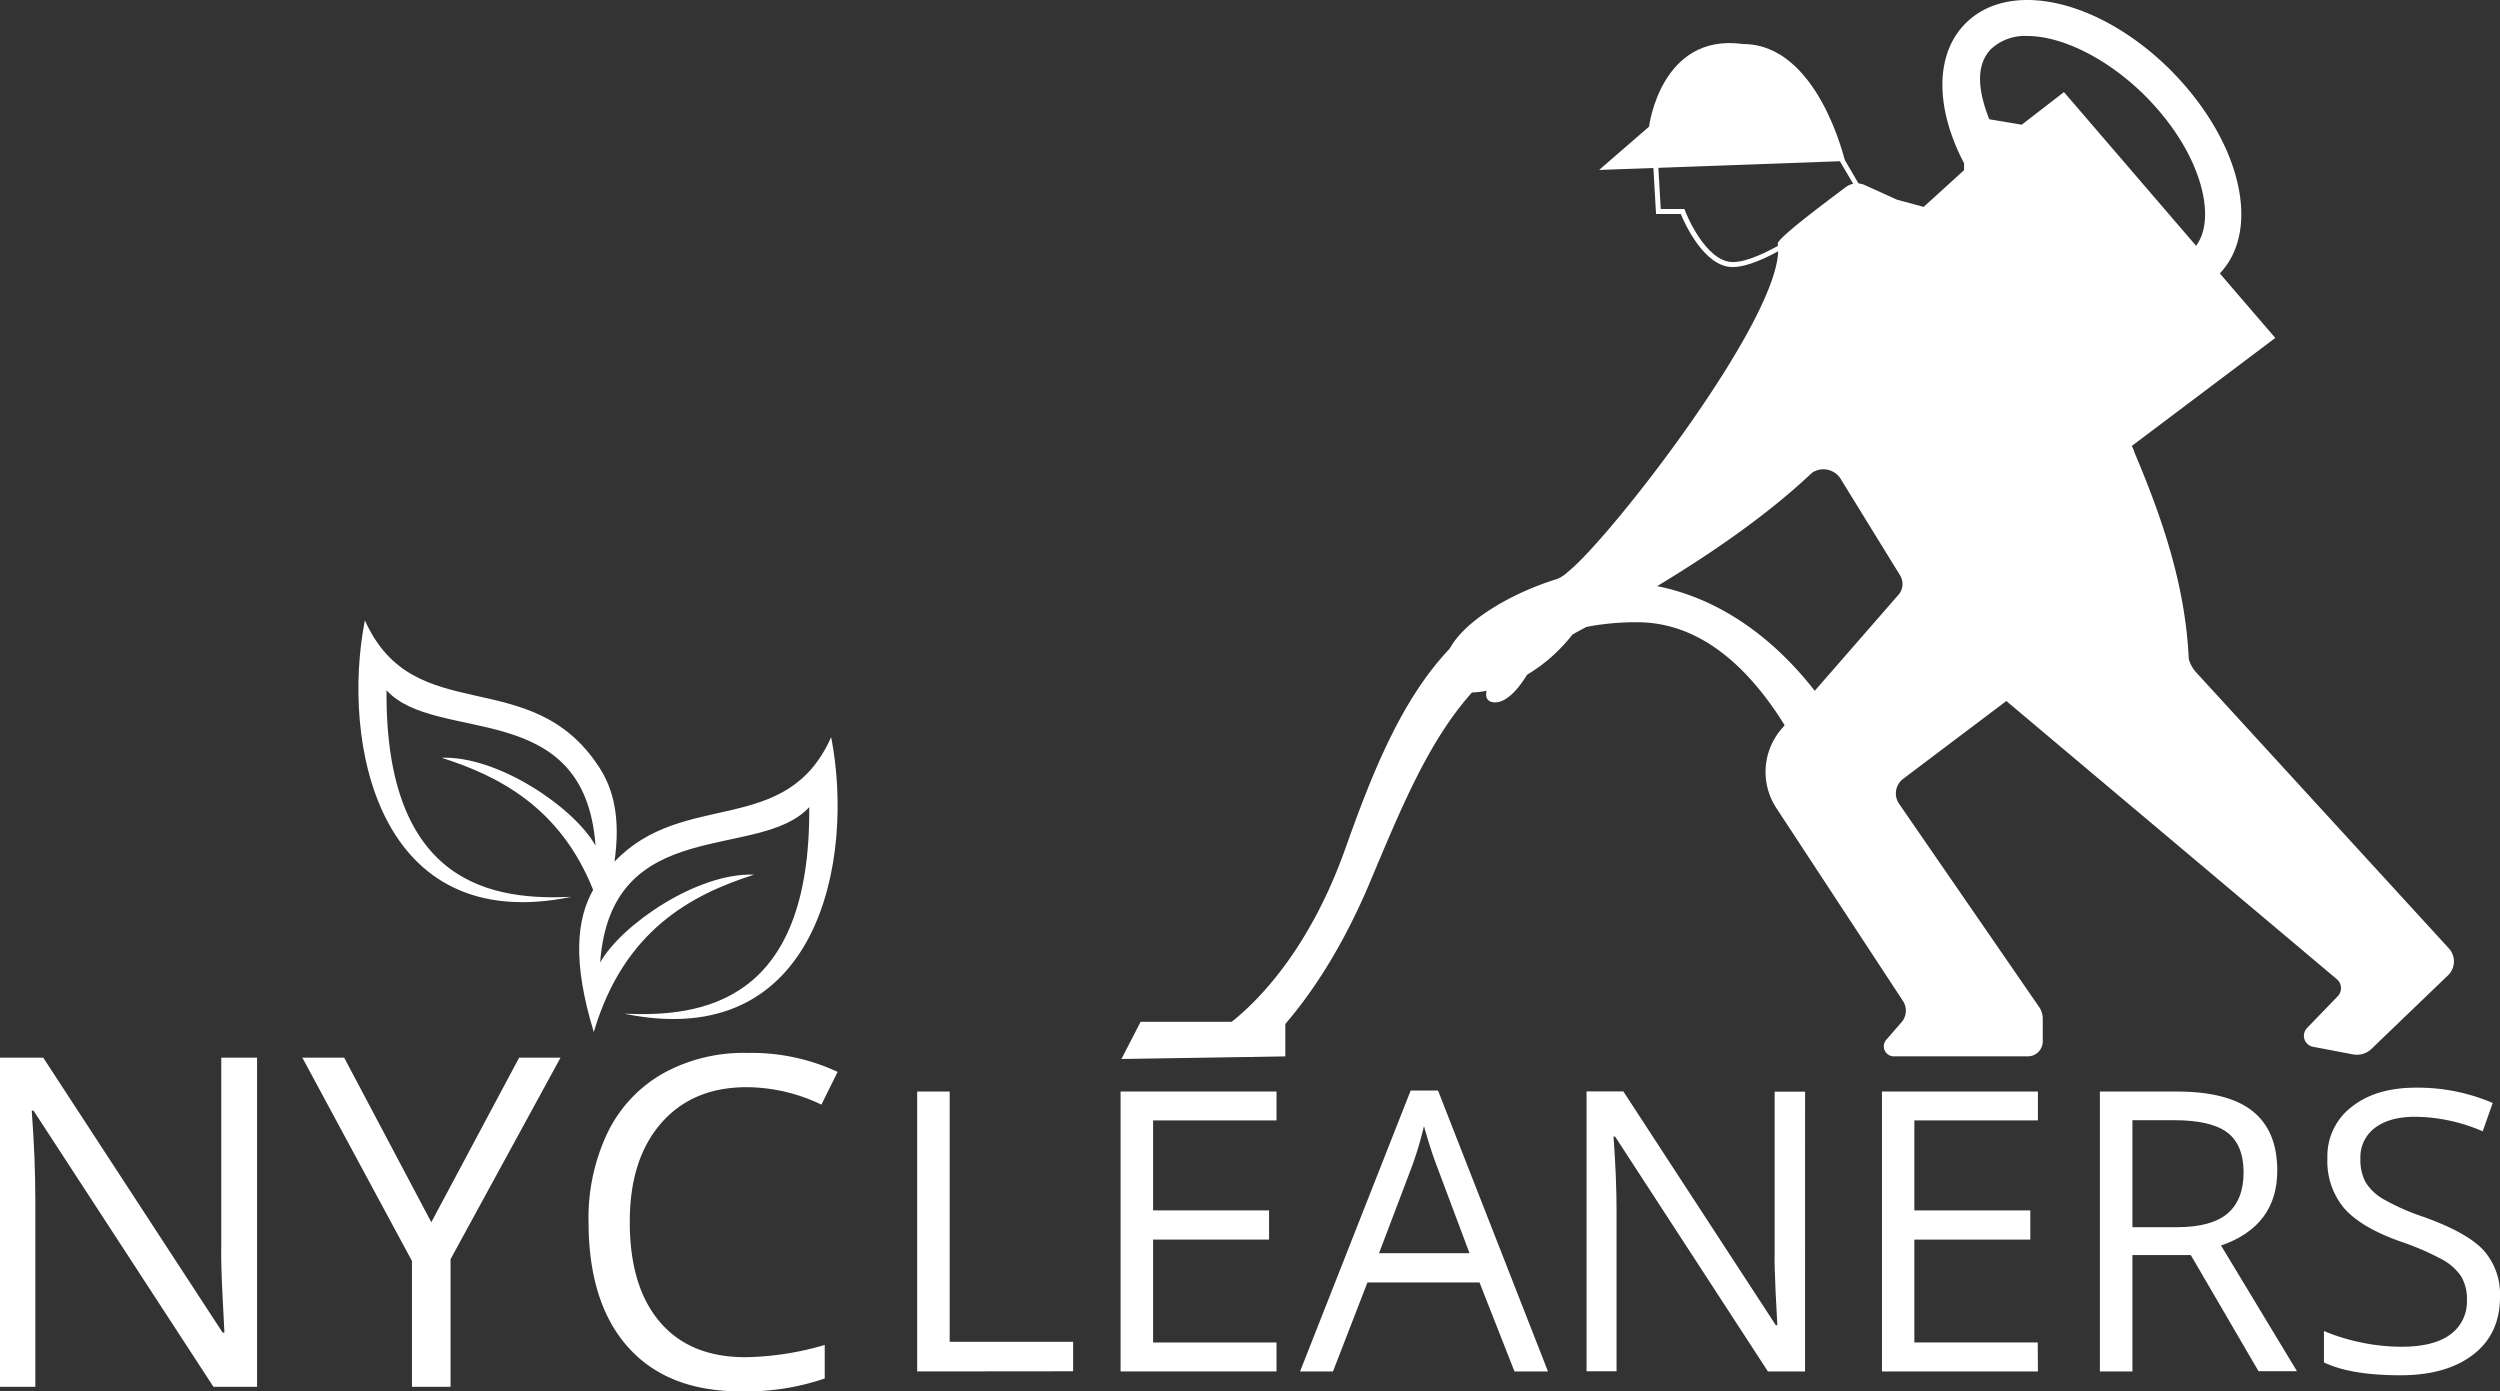 <svg xmlns="http://www.w3.org/2000/svg" width="500.17" height="278.36" viewBox="0 0 500.17 278.36"><rect x="0" y="0" width="500.17" height="278.36" fill="#333333" stroke="none"/><defs><style>.cls-1{fill:#fff;}</style></defs><title>cropped-logo-white-02</title><g id="Layer_1" data-name="Layer 1"><path class="cls-1" d="M346.64,53.43c-5.68,0-9.61-8.78-10.37-10.62h-4.95l-.77-13.4,31-10.26L372.59,38l-8.84,7.14C363.29,45.47,352.68,53.43,346.64,53.43ZM332.26,41.81H337l.12.32c0,.1,4,10.3,9.57,10.3,5.71,0,16.39-8,16.5-8.1l8.15-6.59L361.06,20.35l-29.47,9.77Z"/><path class="cls-1" d="M447.42,35.65c-1.94-7.39-6.6-15-13.1-21.57C420.16-.06,402.13-4.21,393.26,4.66c-6.29,6.29-6,17.19-.31,28a54.68,54.68,0,0,0,9.73,13c9.14,9.13,19.87,14.1,28.72,14.1,4.89,0,9.19-1.51,12.35-4.66.13-.14.27-.28.4-.43C448.31,50.24,449.48,43.49,447.42,35.65ZM438.63,50c-5.8,5.82-21.71,3-30.83-9.42A79.76,79.76,0,0,1,398,23.88c-2.36-5.92-2.71-11,.38-14.1a9.92,9.92,0,0,1,7.23-2.58c6.82,0,16,4.41,23.59,12,5.61,5.63,9.6,12.12,11.22,18.3.77,2.93,1.57,8.14-1.06,11.68A6.37,6.37,0,0,1,438.63,50Z"/><path class="cls-1" d="M319.93,34l49.19-1.78S363.74,8.81,348.75,8.81c-16.52-2.3-18.83,16.53-18.83,16.53Z"/><path class="cls-1" d="M355.67,48.78c-.17-1.07,9.52-8.26,13.56-11.31a3.8,3.8,0,0,1,3.88-.43l6.39,2.9,7.93,2.15a4.13,4.13,0,0,1,2.13,1.39l36.61,45.3a4.54,4.54,0,0,1,.84,1.67c5.56,13.15,10.22,26.64,10.89,41.36a6.38,6.38,0,0,0,1.46,2.69l50.58,55.24a3.86,3.86,0,0,1-.17,5.39l-15.33,14.73a4.19,4.19,0,0,1-3.67,1.09l-8-1.52a2.24,2.24,0,0,1-1.2-3.76l6.13-6.35a2.34,2.34,0,0,0-.18-3.42L401.4,140.25l-20.64,15.57a3.66,3.66,0,0,0-.81,5l28,40.63a4.12,4.12,0,0,1,.74,2.35v4.54a3,3,0,0,1-3,3H378.83a2,2,0,0,1-1.49-3.26l3.09-3.56a3.53,3.53,0,0,0,.29-4.26l-25.33-38.59a13.19,13.19,0,0,1,1.09-15.9L379.82,119a3.3,3.3,0,0,0,.32-3.9L368.27,95.83a4.06,4.06,0,0,0-5.74-1.24c-12.29,11.6-28.92,22-47.3,32a5.45,5.45,0,0,1-.62.35c-7.86,10.08-19.26,13-23.51,11-7.38-7.63,6.68-17.88,20.48-22.12a6.55,6.55,0,0,0,2-1.32C322.13,107.81,357.76,61.86,355.67,48.78Z"/><polygon class="cls-1" points="381.8 44.17 392.95 34.04 392.95 23.03 404.48 24.95 412.93 18.42 455.21 67.61 421 93.36 381.8 44.17"/><path class="cls-1" d="M51.43,277.45H42.7l-36-55.26H6.35q.72,9.74.72,17.84v37.42H0V211.61H8.65l35.89,55h.36c-.06-.82-.19-3.42-.4-7.82s-.29-7.54-.23-9.43V211.61h7.16Z"/><path class="cls-1" d="M86.29,244.53l17.57-32.92h8.28l-22,40.31v25.53H82.42V252.28L60.49,211.61h8.37Z"/><path class="cls-1" d="M149.39,217.51q-10.86,0-17.14,7.23T126,244.53q0,12.93,6.06,20t17.27,7A59.06,59.06,0,0,0,165,269.08v6.71a48.48,48.48,0,0,1-16.89,2.57q-14.55,0-22.45-8.83t-7.91-25.09a39.54,39.54,0,0,1,3.81-17.83,27.29,27.29,0,0,1,11-11.8,33.2,33.2,0,0,1,16.91-4.15,40.72,40.72,0,0,1,18.11,3.79L164.34,221A34.91,34.91,0,0,0,149.39,217.51Z"/><path class="cls-1" d="M183.5,274.38v-56H190v50.07H214.7v5.9Z"/><path class="cls-1" d="M255.39,274.38h-31.2v-56h31.2v5.78H230.7v18h23.2V248H230.7v20.59h24.69Z"/><path class="cls-1" d="M303,274.38l-7-17.8H273.58l-6.89,17.8H260.1l22.13-56.2h5.47l22,56.2Zm-9-23.66-6.5-17.34c-.85-2.19-1.71-4.89-2.61-8.08a71.16,71.16,0,0,1-2.41,8.08l-6.58,17.34Z"/><path class="cls-1" d="M361.13,274.38H353.7l-30.58-47h-.31q.62,8.26.61,15.16v31.81h-6v-56h7.35l30.51,46.78h.31q-.07-1-.35-6.64c-.17-3.74-.24-6.41-.19-8V218.41h6.09Z"/><path class="cls-1" d="M407.72,274.38h-31.2v-56h31.2v5.78H383v18h23.2V248H383v20.59h24.69Z"/><path class="cls-1" d="M426.63,251.1v23.28h-6.51v-56h15.35q10.3,0,15.22,3.94t4.92,11.87q0,11.1-11.25,15l15.19,25.15h-7.69L438.31,251.1Zm0-5.58h8.92q6.88,0,10.11-2.74c2.14-1.83,3.21-4.56,3.21-8.21s-1.09-6.37-3.27-8-5.69-2.45-10.51-2.45h-8.46Z"/><path class="cls-1" d="M500.17,259.49c0,4.92-1.79,8.77-5.36,11.52s-8.42,4.14-14.55,4.14q-9.94,0-15.31-2.57V266.3a40.35,40.35,0,0,0,7.5,2.3,39.65,39.65,0,0,0,8,.84q6.51,0,9.8-2.47a8.08,8.08,0,0,0,3.3-6.87,8.82,8.82,0,0,0-1.17-4.77,10.94,10.94,0,0,0-3.91-3.42,54.49,54.49,0,0,0-8.32-3.56q-7.81-2.79-11.16-6.62a14.62,14.62,0,0,1-3.35-10,12.41,12.41,0,0,1,4.86-10.29q4.86-3.84,12.86-3.83a37.91,37.91,0,0,1,15.35,3.06l-2,5.67a34.73,34.73,0,0,0-13.48-2.91q-5.17,0-8.08,2.22a7.31,7.31,0,0,0-2.91,6.16,9.51,9.51,0,0,0,1.07,4.77A10.15,10.15,0,0,0,477,240a44.69,44.69,0,0,0,7.79,3.43q8.81,3.14,12.12,6.74A13.24,13.24,0,0,1,500.17,259.49Z"/><path class="cls-1" d="M372.08,183.68s-4.45-21.48-15-38.54c-7-11.29-16.68-20.65-29.54-20.65a52.82,52.82,0,0,0-10.09.92,39.63,39.63,0,0,0-16.11,6.89c-.63.46-1.24.94-1.83,1.41a46.71,46.71,0,0,0-5,4.82c-8.76,9.74-14.34,23.52-20.37,37.84-5.68,13.56-12,22.68-16.92,28.41a59,59,0,0,1-6.61,6.68l-2.89,0-3.94-5.15a23.14,23.14,0,0,0,2.69-1.92c4.89-3.87,15.39-14.08,22.68-34.59,5.44-15.33,11.34-30.11,21.09-40.23,7.76-8.09,18-13.19,32.33-13.19a45.73,45.73,0,0,1,9,.89c14.83,3,25.26,12.91,31.51,20.95a64.09,64.09,0,0,1,7.14,11.21Z"/><path class="cls-1" d="M306.91,132.44s-3.88,8.44-8.06,8.07,1.59-8.22,1.59-8.22Z"/><polygon class="cls-1" points="257.15 204.43 257.15 211.35 250.54 211.46 247.65 211.5 224.36 211.87 228.2 204.43 257.15 204.43"/><path class="cls-1" d="M166.29,147.48c-9,20.19-29.47,10.33-43.35,24.91,1.24-8.7-.2-14.47-3-18.79C106.29,132.39,82.8,146.12,73,124.1c-4.76,24.33,2.44,63.35,41.33,55.33-15.15.69-37.3-1.9-37-41.33,9.92,10.88,39.65,1.18,41.82,31.09-4.26-7.61-19.48-18-30.81-17.59,11.41,3.64,23.72,9.89,30.33,26.43-3.29,5.86-4.19,14.3.13,28.45,6-20.39,19.58-27.51,32.09-31.49-11.33-.46-26.56,10-30.82,17.58,2.18-29.91,31.91-20.21,41.83-31.09.32,39.43-21.83,42-37,41.33C163.85,210.83,171.05,171.81,166.29,147.48Z"/></g></svg>